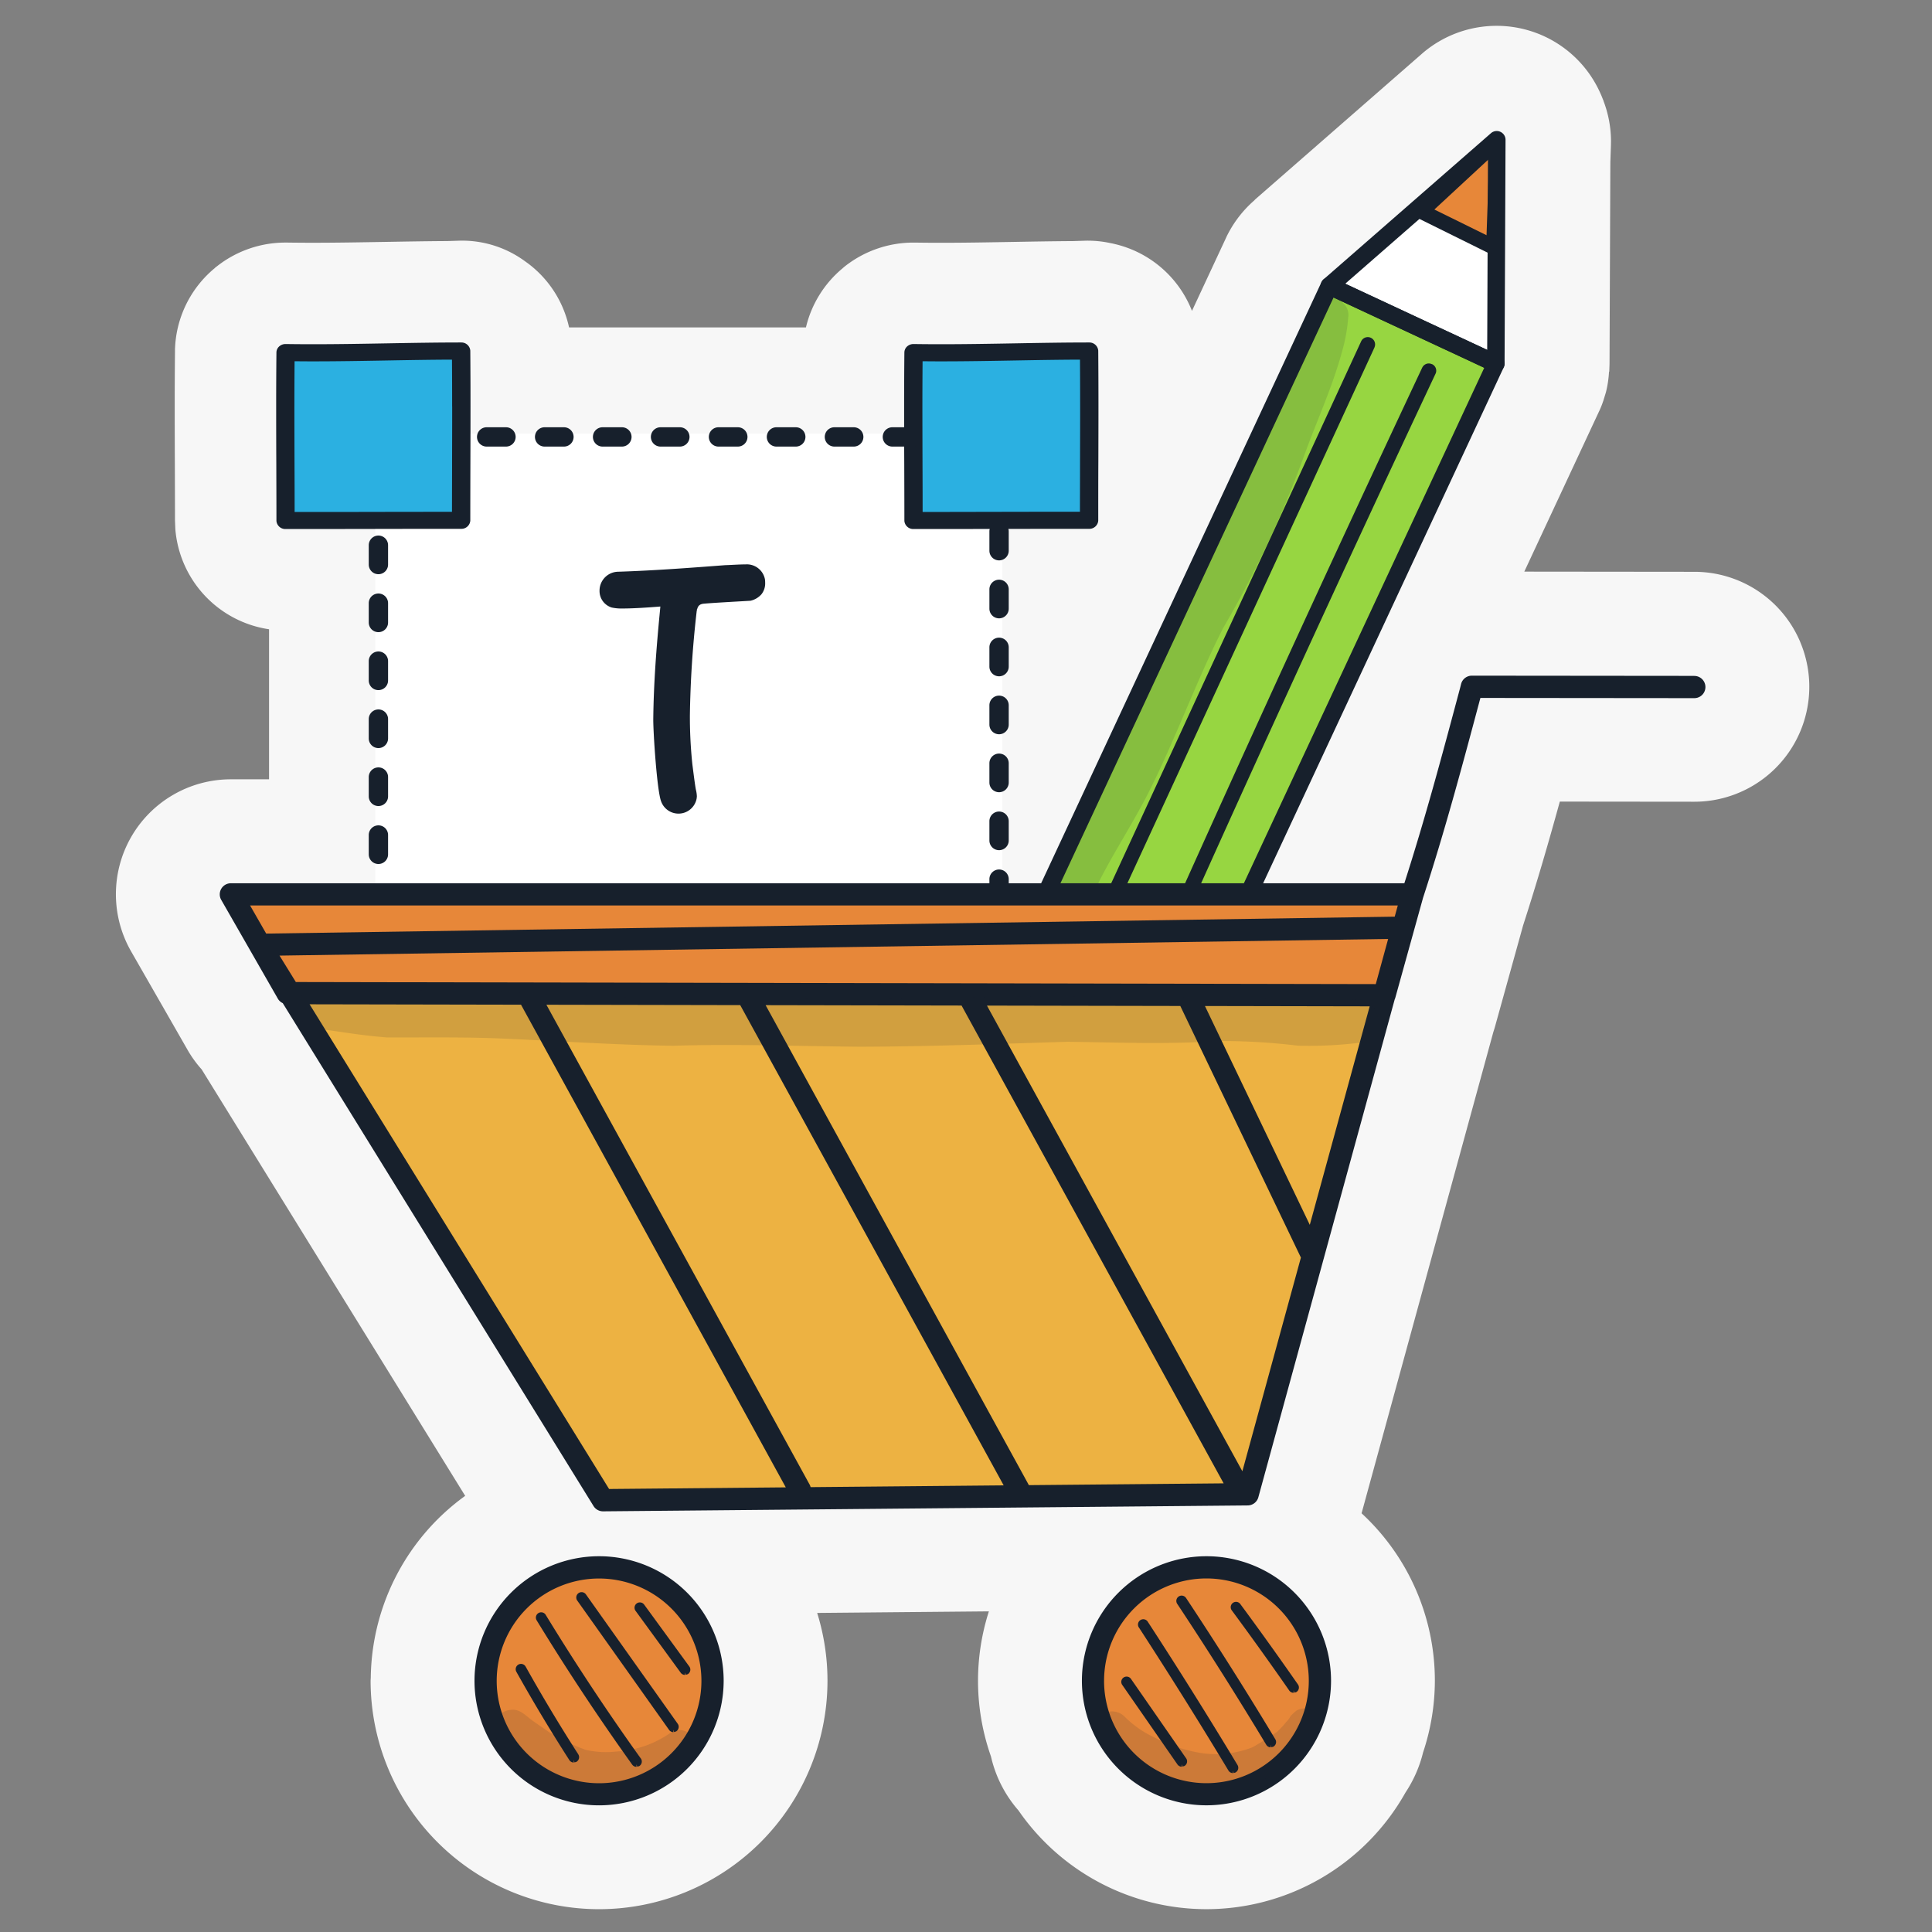 <svg xmlns="http://www.w3.org/2000/svg" xmlns:xlink="http://www.w3.org/1999/xlink" width="200" height="200" viewBox="0 0 200 200">
  <rect x="0" y="0" width="200" height="200" fill="#808080" stroke="none"/>
  <defs>
    <clipPath id="clip-path">
      <rect id="Rectangle_6384" data-name="Rectangle 6384" width="200" height="200" fill="none"/>
    </clipPath>
    <clipPath id="clip-path-2">
      <rect id="Rectangle_6374" data-name="Rectangle 6374" width="38.929" height="81.376" transform="translate(100.657 29.702)" fill="none"/>
    </clipPath>
    <clipPath id="clip-path-3">
      <rect id="Rectangle_6376" data-name="Rectangle 6376" width="12.701" height="16.561" transform="translate(96.221 108.678)" fill="none"/>
    </clipPath>
    <clipPath id="clip-path-4">
      <rect id="Rectangle_6375" data-name="Rectangle 6375" width="14.999" height="7.02" transform="translate(96.221 122.272) rotate(-65)" fill="none"/>
    </clipPath>
    <clipPath id="clip-path-5">
      <rect id="Rectangle_6378" data-name="Rectangle 6378" width="111.871" height="6.154" transform="translate(30.822 102.209)" fill="none"/>
    </clipPath>
    <clipPath id="clip-path-6">
      <rect id="Rectangle_6377" data-name="Rectangle 6377" width="111.871" height="6.147" transform="translate(30.822 102.216)" fill="none"/>
    </clipPath>
    <clipPath id="clip-path-7">
      <rect id="Rectangle_6380" data-name="Rectangle 6380" width="20.969" height="8.414" transform="translate(51.088 176.991)" fill="none"/>
    </clipPath>
    <clipPath id="clip-path-8">
      <rect id="Rectangle_6379" data-name="Rectangle 6379" width="20.966" height="8.4" transform="translate(51.088 176.995)" fill="none"/>
    </clipPath>
    <clipPath id="clip-path-9">
      <rect id="Rectangle_6382" data-name="Rectangle 6382" width="23.422" height="8.744" transform="translate(113.267 176.851)" fill="none"/>
    </clipPath>
    <clipPath id="clip-path-10">
      <rect id="Rectangle_6381" data-name="Rectangle 6381" width="23.422" height="8.738" transform="translate(113.267 176.851)" fill="none"/>
    </clipPath>
  </defs>
  <g id="realisation-design-boutique-en-ligne-illustration" clip-path="url(#clip-path)">
    <path id="Tracé_30105" data-name="Tracé 30105" d="M186.361,66.46A11.893,11.893,0,0,0,175.4,59.193h.01l-17.615-.018L165.527,42.6a8.558,8.558,0,0,0,.405-.992l.048-.135.263-.858.005-.019a11.234,11.234,0,0,0,.317-2.112l.021,0,.008-.117.024-.688.084-20.863.063-1.832,0-.05c0-.125.005-.242.005-.351A11.75,11.75,0,0,0,166,10.469l.01,0c-.023-.064-.053-.123-.077-.186-.08-.2-.16-.405-.251-.6a11.756,11.756,0,0,0-5.78-5.906l-.071-.034A11.784,11.784,0,0,0,147.22,5.543l-.037.034-17.3,15.112.012.013a11.817,11.817,0,0,0-2.928,3.81l-.044.1-3.53,7.571c-.133-.339-.281-.67-.444-.989a11.371,11.371,0,0,0-7.311-5.873c-.064-.018-.129-.031-.193-.048-.153-.038-.307-.073-.462-.1a11.017,11.017,0,0,0-2.676-.254l-1.226.039c-2.118.013-4.212.05-6.207.086h.011c-2.539.044-5.074.089-7.534.089q-1.321,0-2.61-.02v0c-.061,0-.123,0-.184,0a11.467,11.467,0,0,0-7.148,2.5l0,0c-.023.018-.043.039-.066.059s-.063.044-.093.069l.006.008a11.349,11.349,0,0,0-3.825,6.145H58.909A11.271,11.271,0,0,0,54.7,27.3c-.081-.064-.165-.119-.247-.179-.126-.092-.25-.185-.381-.272a11,11,0,0,0-6.579-1.932l-1.183.038c-2.2.013-4.371.052-6.435.087h0c-2.537.044-5.073.088-7.533.088q-1.323,0-2.611-.019v0l-.185,0A11.456,11.456,0,0,0,22.4,27.613l0-.006c-.023.017-.042.039-.065.058s-.063.045-.093.071l.006.006a11.359,11.359,0,0,0-4.133,8.444l0,.192q-.03,2.99-.027,5.871,0,3.016.013,5.9v0c.006,1.924.013,3.825.013,5.732l.038.91a11.417,11.417,0,0,0,9.7,10.351V80.674H23.863A11.9,11.9,0,0,0,13.6,86.608l-.031.054a11.907,11.907,0,0,0,0,11.819l.006.012L16.56,103.7l.036.06,2.841,4.96-.015-.026a11.836,11.836,0,0,0,1.455,2.011L48.155,154.85a23.574,23.574,0,0,0-9.772,18.775c0,.128-.018.255-.018.382A23.656,23.656,0,0,0,62.01,197.639h.019a23.654,23.654,0,0,0,23.632-23.632v-.024a23.668,23.668,0,0,0-1.067-7.012l17.775-.163a23.579,23.579,0,0,0-1.125,7.175V174a23.613,23.613,0,0,0,1.34,7.826,12.8,12.8,0,0,0,2.847,5.59,23.654,23.654,0,0,0,19.45,10.221h.016a23.651,23.651,0,0,0,20.6-12.078,13.167,13.167,0,0,0,1.822-4.156,23.57,23.57,0,0,0,1.218-7.4v-.022a23.593,23.593,0,0,0-7.587-17.326L154.6,106.8c.063-.183.117-.359.187-.61l2.885-10.394c1.409-4.352,2.636-8.589,3.8-12.815l13.916.014h.011a11.9,11.9,0,0,0,10.96-16.533M32.663,87.552l.006.011Z" fill="#f7f7f7"/>
    <rect id="Rectangle_6372" data-name="Rectangle 6372" width="64.902" height="57.454" transform="translate(38.852 44.895)" fill="#fff"/>
    <path id="Tracé_30106" data-name="Tracé 30106" d="M29.979,36.493V54.124H48.348l-.493-18.209Z" fill="#2bb0e1"/>
    <path id="Tracé_30107" data-name="Tracé 30107" d="M94.788,36.493V54.124h18.369l-.493-18.209Z" fill="#2bb0e1"/>
    <path id="Tracé_30108" data-name="Tracé 30108" d="M94.788,92.951v17.631h18.369l-.493-18.209Z" fill="#edb242"/>
    <path id="Tracé_30109" data-name="Tracé 30109" d="M48.684,36.31l0-.02a.92.92,0,0,0-.916-.837h-.03c-2.558,0-5.162.046-7.677.091s-5.117.09-7.7.09q-1.4,0-2.786-.02h-.024a.982.982,0,0,0-.616.219h0l0,0,0,0h0a.861.861,0,0,0-.319.643v.009q-.029,2.959-.026,5.845,0,2.94.013,5.79c.006,1.913.013,3.827.013,5.76v.021l0,.021a.92.92,0,0,0,.916.843h.032q4.575,0,9.11-.01t9.065-.01h.03a.92.92,0,0,0,.916-.843l0-.021v-.021c0-2.123.005-4.152.011-6.137.005-1.935.011-3.818.011-5.7s-.006-3.764-.022-5.7ZM46.81,42.082c0,1.862-.005,3.726-.011,5.644,0,1.7-.009,3.453-.01,5.257q-4.05,0-8.122.009T30.5,53q0-2.451-.012-4.881-.009-2.839-.013-5.775c0-1.63.007-3.284.02-4.948.629.006,1.258.011,1.887.011,2.595,0,5.188-.046,7.713-.091,2.2-.039,4.46-.08,6.694-.086.011,1.636.016,3.244.016,4.851M30,36.89Z" fill="#17202c"/>
    <path id="Tracé_30110" data-name="Tracé 30110" d="M113.689,36.331V36.31l0-.02a.92.92,0,0,0-.916-.837h-.03c-2.558,0-5.162.046-7.677.091s-5.117.09-7.7.09q-1.4,0-2.786-.02h-.024a.982.982,0,0,0-.616.219h0l0,0,0,0h0a.861.861,0,0,0-.319.643v.009q-.028,2.959-.026,5.845,0,2.94.013,5.79c.006,1.913.013,3.827.013,5.76v.021l0,.021a.92.92,0,0,0,.916.843h.032q4.575,0,9.11-.01t9.065-.01h.03a.92.92,0,0,0,.916-.843l0-.021v-.021c0-2.123,0-4.152.011-6.137.005-1.935.011-3.818.011-5.7s-.006-3.764-.022-5.7m-1.874,5.751c0,1.862-.005,3.726-.011,5.644,0,1.7-.009,3.453-.01,5.257q-4.05,0-8.122.009T95.51,53q0-2.451-.012-4.881-.009-2.839-.013-5.775c0-1.63.007-3.284.02-4.948.629.006,1.258.011,1.887.011,2.6,0,5.188-.046,7.713-.091,2.2-.039,4.46-.08,6.694-.086.011,1.636.016,3.244.016,4.851M95.007,36.89Z" fill="#17202c"/>
    <path id="Tracé_30111" data-name="Tracé 30111" d="M88.379,44.23h-2a1,1,0,0,0,0,2h2a1,1,0,0,0,0-2" fill="#17202c"/>
    <path id="Tracé_30112" data-name="Tracé 30112" d="M76.379,44.23h-2a1,1,0,0,0,0,2h2a1,1,0,0,0,0-2" fill="#17202c"/>
    <path id="Tracé_30113" data-name="Tracé 30113" d="M70.379,44.23h-2a1,1,0,0,0,0,2h2a1,1,0,0,0,0-2" fill="#17202c"/>
    <path id="Tracé_30114" data-name="Tracé 30114" d="M94.379,44.23h-2a1,1,0,0,0,0,2h2a1,1,0,0,0,0-2" fill="#17202c"/>
    <path id="Tracé_30115" data-name="Tracé 30115" d="M52.379,44.23h-2a1,1,0,0,0,0,2h2a1,1,0,0,0,0-2" fill="#17202c"/>
    <path id="Tracé_30116" data-name="Tracé 30116" d="M64.379,44.23h-2a1,1,0,0,0,0,2h2a1,1,0,0,0,0-2" fill="#17202c"/>
    <path id="Tracé_30117" data-name="Tracé 30117" d="M58.379,44.23h-2a1,1,0,0,0,0,2h2a1,1,0,0,0,0-2" fill="#17202c"/>
    <path id="Tracé_30118" data-name="Tracé 30118" d="M82.379,44.23h-2a1,1,0,0,0,0,2h2a1,1,0,0,0,0-2" fill="#17202c"/>
    <path id="Tracé_30119" data-name="Tracé 30119" d="M39.173,73.441a1,1,0,0,0-1,1v2a1,1,0,0,0,2,0v-2a1,1,0,0,0-1-1" fill="#17202c"/>
    <path id="Tracé_30120" data-name="Tracé 30120" d="M39.173,67.441a1,1,0,0,0-1,1v2a1,1,0,0,0,2,0v-2a1,1,0,0,0-1-1" fill="#17202c"/>
    <path id="Tracé_30121" data-name="Tracé 30121" d="M39.173,61.441a1,1,0,0,0-1,1v2a1,1,0,0,0,2,0v-2a1,1,0,0,0-1-1" fill="#17202c"/>
    <path id="Tracé_30122" data-name="Tracé 30122" d="M39.173,91.441a1,1,0,0,0-1,1v2a1,1,0,0,0,2,0v-2a1,1,0,0,0-1-1" fill="#17202c"/>
    <path id="Tracé_30123" data-name="Tracé 30123" d="M39.173,55.441a1,1,0,0,0-1,1v2a1,1,0,1,0,2,0v-2a1,1,0,0,0-1-1" fill="#17202c"/>
    <path id="Tracé_30124" data-name="Tracé 30124" d="M39.173,79.441a1,1,0,0,0-1,1v2a1,1,0,0,0,2,0v-2a1,1,0,0,0-1-1" fill="#17202c"/>
    <path id="Tracé_30125" data-name="Tracé 30125" d="M39.173,85.441a1,1,0,0,0-1,1v2a1,1,0,0,0,2,0v-2a1,1,0,0,0-1-1" fill="#17202c"/>
    <path id="Tracé_30126" data-name="Tracé 30126" d="M103.423,54.01a1,1,0,0,0-1,1v2a1,1,0,0,0,2,0v-2a1,1,0,0,0-1-1" fill="#17202c"/>
    <path id="Tracé_30127" data-name="Tracé 30127" d="M103.423,72.01a1,1,0,0,0-1,1v2a1,1,0,0,0,2,0v-2a1,1,0,0,0-1-1" fill="#17202c"/>
    <path id="Tracé_30128" data-name="Tracé 30128" d="M103.423,78.01a1,1,0,0,0-1,1v2a1,1,0,0,0,2,0v-2a1,1,0,0,0-1-1" fill="#17202c"/>
    <path id="Tracé_30129" data-name="Tracé 30129" d="M103.423,84.01a1,1,0,0,0-1,1v2a1,1,0,0,0,2,0v-2a1,1,0,0,0-1-1" fill="#17202c"/>
    <path id="Tracé_30130" data-name="Tracé 30130" d="M103.423,60.01a1,1,0,0,0-1,1v2a1,1,0,1,0,2,0v-2a1,1,0,0,0-1-1" fill="#17202c"/>
    <path id="Tracé_30131" data-name="Tracé 30131" d="M103.423,90.01a1,1,0,0,0-1,1v1.364a1,1,0,0,0,2,0V91.01a1,1,0,0,0-1-1" fill="#17202c"/>
    <path id="Tracé_30132" data-name="Tracé 30132" d="M103.423,66.01a1,1,0,0,0-1,1v2a1,1,0,0,0,2,0v-2a1,1,0,0,0-1-1" fill="#17202c"/>
    <path id="Tracé_30133" data-name="Tracé 30133" d="M79.187,59.973a1.907,1.907,0,0,0-2.021-1.547c-.677,0-1.693.075-2.085.079-3.678.28-7.364.561-11.091.68a1.957,1.957,0,0,0-1.926,1.977,1.786,1.786,0,0,0,1.262,1.729,4.839,4.839,0,0,0,1.162.1c1.169,0,2.765-.119,3.281-.159l.592-.045-.056.591c-.36,3.714-.639,7.378-.678,11.071-.011,1.36.383,7.4.809,8.5a1.91,1.91,0,0,0,3.684-.309l.02-.2a3.294,3.294,0,0,0-.1-.687c-.093-.432-.325-2.313-.369-2.654a47,47,0,0,1-.254-5.028,106.709,106.709,0,0,1,.694-10.713h0a.9.9,0,0,1,.034-.188v-.081l.047-.093.03-.093a.6.6,0,0,1,.479-.381l0-.011c.663-.086,4.39-.281,4.99-.322a2.147,2.147,0,0,0,1.125-.659,1.807,1.807,0,0,0,.393-1.227,2.652,2.652,0,0,0-.021-.328" fill="#17202c"/>
    <path id="Tracé_30134" data-name="Tracé 30134" d="M117.454,113.062q-2.267,5.1-4.793,10.072a8.367,8.367,0,0,1-2.585,3.446,4.214,4.214,0,0,1-3.038.382,16.519,16.519,0,0,1-7.728-3.493,3.568,3.568,0,0,1-1.1-1.285c-.708-1.593.25-3.875,1.173-5.753L104.513,106a28.491,28.491,0,0,1,8.434,3.177c1.787.9,3.771,2.145,4.507,3.881" fill="#e78739"/>
    <rect id="Rectangle_6373" data-name="Rectangle 6373" width="79.262" height="19.018" transform="translate(104.113 101.437) rotate(-65)" fill="#97d641"/>
    <path id="Tracé_30135" data-name="Tracé 30135" d="M148.235,37.69h0Z" fill="#17202c"/>
    <path id="Tracé_30136" data-name="Tracé 30136" d="M148.234,37.694l0,0-.013,0a.151.151,0,0,0-.017-.01l0,.006a.751.751,0,0,0-.291-.066.762.762,0,0,0-.687.436q-2.406,5.114-4.8,10.252l.453.211v0l-.453-.211c-8.294,17.787-16.5,35.782-24.445,53.633h0l-.007.015-.006.017.006,0a.74.74,0,0,0,.394.969h0l0,0a.763.763,0,0,0,.991-.381l0,0,0,0C128.843,81.28,138.68,59.794,148.6,38.7l.014-.029.007-.016.007-.016a.726.726,0,0,0,.05-.27.741.741,0,0,0-.445-.677" fill="#17202c"/>
    <path id="Tracé_30137" data-name="Tracé 30137" d="M140.9,35.345Z" fill="#17202c"/>
    <path id="Tracé_30138" data-name="Tracé 30138" d="M142.278,35.987h0l.006-.013.005-.012-.005,0a.757.757,0,0,0-1.384-.615L111.554,98.976v0a.76.76,0,0,0,1.378.642h0Z" fill="#17202c"/>
    <path id="Tracé_30139" data-name="Tracé 30139" d="M140.9,35.343h0v0Z" fill="#17202c"/>
    <g id="Groupe_7432" data-name="Groupe 7432" opacity="0.129">
      <g id="Groupe_7431" data-name="Groupe 7431">
        <g id="Groupe_7430" data-name="Groupe 7430" clip-path="url(#clip-path-2)">
          <path id="Tracé_30140" data-name="Tracé 30140" d="M105.282,110.147c.034-3.665.075-4.606,3.038-6.669a1.255,1.255,0,0,0,.949-1.5,1.277,1.277,0,0,0-.1-.287.416.416,0,0,1,.061-.072,19.856,19.856,0,0,0,1.116-2.226c1.231-2.736,2.161-5.612,3.509-8.294,1.6-3.11,2.989-5.148,4.838-8.659,2.918-5.677,5.037-11.726,7.922-17.418a109.537,109.537,0,0,0,8.3-17.605c1.415-3.954,3.225-7.744,4.235-11.868a17.374,17.374,0,0,0,.417-2.674,1.639,1.639,0,0,0-.574-1.539c-1.195-1.178-1.6-2.315-1.54-1.138-.159,3.7-4.073,8.735-5.554,12.857-2.748,7.386-6.5,14.291-10.247,21.213-3.761,7.86-7.257,15.846-11.386,23.531a64.732,64.732,0,0,0-5.113,10.514c-.16.616-.684,1.161-.6,1.851a7.662,7.662,0,0,0-3.7,8.387,1.737,1.737,0,0,0,.633,1.518c1.306,1.305,3.872,1.358,3.8.078" fill="#17202c"/>
        </g>
      </g>
    </g>
    <g id="Groupe_7437" data-name="Groupe 7437" opacity="0.129">
      <g id="Groupe_7436" data-name="Groupe 7436">
        <g id="Groupe_7435" data-name="Groupe 7435" clip-path="url(#clip-path-3)">
          <g id="Groupe_7434" data-name="Groupe 7434">
            <g id="Groupe_7433" data-name="Groupe 7433" clip-path="url(#clip-path-4)">
              <path id="Tracé_30141" data-name="Tracé 30141" d="M100.65,124.31a2.485,2.485,0,0,0,2.294-.014.889.889,0,0,0,.277-.849,4.421,4.421,0,0,0-.178-.769l-.009-.064a10.382,10.382,0,0,1,.612-5.155c1.11-2.618,1.153-2.3,2.787-3.972.37-.4,1.091-.638,1.162-1.193.394-1.395-3.1-3.174-4.262-2.185-3.4,1.92-3.733,5.615-4.624,8.834a14.981,14.981,0,0,0-.29,2.92,2.814,2.814,0,0,0,.34.974,3.5,3.5,0,0,0,1.89,1.47" fill="#17202c"/>
            </g>
          </g>
        </g>
      </g>
    </g>
    <path id="Tracé_30142" data-name="Tracé 30142" d="M98.4,116.692q.144-.309.292-.611l5.128-10.426a.783.783,0,0,1,.818-.428,29.139,29.139,0,0,1,8.665,3.256c1.671.841,4,2.2,4.875,4.274a.782.782,0,0,1-.006.622c-1.511,3.392-3.13,6.792-4.809,10.108a8.963,8.963,0,0,1-2.874,3.758,4.941,4.941,0,0,1-3.575.486,17.4,17.4,0,0,1-8.088-3.662,4.3,4.3,0,0,1-1.318-1.575c-.745-1.679-.027-3.829.893-5.8m6.565-9.819-4.869,9.9c-.837,1.7-1.724,3.819-1.158,5.087a2.817,2.817,0,0,0,.877,1,15.852,15.852,0,0,0,7.356,3.34,3.5,3.5,0,0,0,2.5-.277,7.808,7.808,0,0,0,2.3-3.134c1.615-3.186,3.171-6.45,4.627-9.708-.593-1.094-1.907-2.144-4-3.2a29.962,29.962,0,0,0-7.638-3.01" fill="#17202c"/>
    <path id="Tracé_30143" data-name="Tracé 30143" d="M154.848,37.637l.093-23.174L137.612,29.6Z" fill="#fff"/>
    <path id="Tracé_30144" data-name="Tracé 30144" d="M154.618,25.593l-7.493-3.705,7.878-7.3Z" fill="#e78739"/>
    <path id="Tracé_30145" data-name="Tracé 30145" d="M155.627,13.877a.906.906,0,0,0-1.278-.094L137.015,28.918a.908.908,0,0,0-.223.3h0a.9.9,0,0,0,.438,1.2l17.237,8.038a.894.894,0,0,0,.366.084h.014a.906.906,0,0,0,.906-.892h0l.1-23.179h0a.91.91,0,0,0-.22-.589m-1.6,2.587-.079,19.755-14.694-6.852Z" fill="#17202c"/>
    <path id="Tracé_30146" data-name="Tracé 30146" d="M155.231,36.818l-17.238-8.039a.908.908,0,0,0-1.2.438l-33.5,71.836.113.053-.114-.053a.891.891,0,0,0-.085.381.908.908,0,0,0,.523.822l17.238,8.039a.907.907,0,0,0,1.2-.439l33.5-71.836a.9.9,0,0,0-.438-1.2M138.05,30.8l15.6,7.272-32.732,70.194L105.318,101Z" fill="#17202c"/>
    <path id="Tracé_30147" data-name="Tracé 30147" d="M100.9,103.729a22.644,22.644,0,0,1,2.355-3.867,1.7,1.7,0,0,1,.821-.667,1.609,1.609,0,0,1,1.1.09,109.384,109.384,0,0,1,17.611,8.3.781.781,0,0,1,.376.641c.128,3.512-3.459,8.5-3.962,8.839-1.079.726-6.119-1.183-7.667-1.974l-1.2-.616c-3.821-1.952-7.772-3.97-10.316-5.648a.78.78,0,0,1-.35-.715,13.033,13.033,0,0,1,1.235-4.377m3.66-3.011-.051.065a15.636,15.636,0,0,0-3.235,6.993c2.48,1.581,6.181,3.471,9.767,5.3l1.2.615a22.245,22.245,0,0,0,6.134,1.99c.648-.8,3.053-4.4,3.217-7a109.118,109.118,0,0,0-16.978-7.947l-.055-.025" fill="#17202c"/>
    <path id="Tracé_30148" data-name="Tracé 30148" d="M146.418,21.557a.76.76,0,0,1,.18-.247l7.874-7.293a.781.781,0,0,1,1.31.6l-.383,11a.781.781,0,0,1-.805.754.792.792,0,0,1-.323-.082l-7.49-3.705a.784.784,0,0,1-.362-1.03m7.739-5.119-5.672,5.253,5.4,2.662Z" fill="#17202c"/>
    <path id="Tracé_30149" data-name="Tracé 30149" d="M26.894,97.8,145.21,96.031l-16.059,58.653-66.734.609Z" fill="#edb242"/>
    <path id="Tracé_30150" data-name="Tracé 30150" d="M23.9,92.581l5.862,10.228,113.554.219,2.9-10.447Z" fill="#e78739"/>
    <path id="Tracé_30151" data-name="Tracé 30151" d="M50.271,173.995a11.745,11.745,0,1,1,11.746,11.744h0a11.746,11.746,0,0,1-11.745-11.744" fill="#e78739"/>
    <path id="Tracé_30152" data-name="Tracé 30152" d="M113.144,173.995a11.745,11.745,0,1,1,11.746,11.744h0a11.746,11.746,0,0,1-11.745-11.744" fill="#e78739"/>
    <path id="Tracé_30153" data-name="Tracé 30153" d="M62.013,161.1h0a12.9,12.9,0,0,0-12.893,12.895v0a12.9,12.9,0,0,0,12.9,12.893h0v0a12.91,12.91,0,0,0,12.893-12.9h0A12.9,12.9,0,0,0,62.013,161.1M51.418,174v0a10.6,10.6,0,0,1,10.6-10.593h0v0a10.606,10.606,0,0,1,10.593,10.6v0a10.6,10.6,0,0,1-10.6,10.593h0A10.6,10.6,0,0,1,51.418,174" fill="#17202c"/>
    <path id="Tracé_30154" data-name="Tracé 30154" d="M124.893,161.1h0a12.9,12.9,0,0,0-12.895,12.891v0h0v0a12.9,12.9,0,0,0,12.891,12.894v0a12.908,12.908,0,0,0,12.9-12.9h0A12.9,12.9,0,0,0,124.893,161.1m-10.6,12.9h0a10.6,10.6,0,0,1,10.593-10.6v0a10.607,10.607,0,0,1,10.6,10.6v0a10.594,10.594,0,0,1-10.593,10.594h0A10.6,10.6,0,0,1,114.292,174Z" fill="#17202c"/>
    <path id="Tracé_30155" data-name="Tracé 30155" d="M175.4,69.967l-23.037-.022h0a1.149,1.149,0,0,0-1.11.855l-.1.4c-1.854,6.948-3.616,13.522-5.776,20.235H23.9a1.148,1.148,0,0,0-1.15,1.151,1.124,1.124,0,0,0,.152.57l5.863,10.23a1.129,1.129,0,0,0,.506.459L61.439,155.9h0a1.151,1.151,0,0,0,.979.553h.008l66.738-.611a1.152,1.152,0,0,0,1.1-.846l14.12-51.559a.9.9,0,0,0,.044-.1l2.885-10.395,0,0c2.252-6.9,4.049-13.614,5.937-20.691l22.145.021a1.15,1.15,0,1,0,0-2.3M28.936,98.924,143.7,97.2l-1.28,4.675-111.794-.216Zm95.8,5.218,17.053.033-6.2,22.62Zm19.644-9.249L27.556,96.644l-1.669-2.911H144.7Zm-90.444,9.113,27.408,49.965-18.292.168L32.049,103.964ZM83.8,153.661l-27.237-49.65,20.064.039L103.9,153.765l-19.987.183a1.194,1.194,0,0,0-.109-.287m22.661,0L79.257,104.055l20.285.039,27.129,49.462-20.174.185c-.012-.026-.018-.054-.032-.08M102.17,104.1l20.015.038,12.484,26.045-6.06,22.122Z" fill="#17202c"/>
    <path id="Tracé_30156" data-name="Tracé 30156" d="M54.416,172.528Z" fill="#17202c"/>
    <path id="Tracé_30157" data-name="Tracé 30157" d="M59.863,181.606c-1.9-2.956-3.732-6.01-5.447-9.077a.55.55,0,0,0-.962.535c1.728,3.09,3.573,6.165,5.483,9.138a.552.552,0,0,0,.462.253v-.25h0l.07.24.164-.048.034-.01.031-.02a.551.551,0,0,0,.163-.761Z" fill="#17202c"/>
    <path id="Tracé_30158" data-name="Tracé 30158" d="M58.94,182.206l0,0Z" fill="#17202c"/>
    <path id="Tracé_30159" data-name="Tracé 30159" d="M66.329,182.027l0,0c-3.442-4.8-6.75-9.8-9.836-14.856l-.011-.019,0,0,0,0a.547.547,0,0,0-.458-.246.549.549,0,0,0-.55.55.547.547,0,0,0,.089.294l0,0c3.1,5.076,6.424,10.1,9.881,14.923a.548.548,0,0,0,.447.229h0v-.248l.077.237.174-.056.037-.012.032-.023a.55.55,0,0,0,.126-.767Z" fill="#17202c"/>
    <path id="Tracé_30160" data-name="Tracé 30160" d="M60.656,165.053a.55.55,0,0,0-1,.319.541.541,0,0,0,.1.318l9.507,13.389a.549.549,0,0,0,.449.233v-.24l.073.229.173-.055.037-.012.031-.022a.55.55,0,0,0,.233-.45.544.544,0,0,0-.1-.316Z" fill="#17202c"/>
    <path id="Tracé_30161" data-name="Tracé 30161" d="M66.682,166.106h0a.55.55,0,0,0-.888.65l4.675,6.408a.55.55,0,0,0,.444.225h0v-.249l.077.238.178-.058.038-.012.032-.024a.549.549,0,0,0,.12-.768Z" fill="#17202c"/>
    <path id="Tracé_30162" data-name="Tracé 30162" d="M116.307,173.655Z" fill="#17202c"/>
    <path id="Tracé_30163" data-name="Tracé 30163" d="M122.781,182.013l-5.707-8.221v0h0a.551.551,0,0,0-1,.316.554.554,0,0,0,.1.313l5.714,8.233a.551.551,0,0,0,.452.236h0v-.248l.073.232.172-.053.036-.012.032-.022a.55.55,0,0,0,.137-.764Z" fill="#17202c"/>
    <path id="Tracé_30164" data-name="Tracé 30164" d="M127.165,183.284h0Z" fill="#17202c"/>
    <path id="Tracé_30165" data-name="Tracé 30165" d="M128.11,182.718c-2.987-4.954-6.1-9.939-9.278-14.813h0l-.03-.046-.007-.01-.007-.009a.548.548,0,0,0-.872.664h0c3.161,4.864,6.274,9.836,9.251,14.779a.55.55,0,0,0,.472.268h0v-.25h0l.067.241.155-.043.034-.009.03-.019a.551.551,0,0,0,.183-.753Z" fill="#17202c"/>
    <path id="Tracé_30166" data-name="Tracé 30166" d="M132.019,180.048Z" fill="#17202c"/>
    <path id="Tracé_30167" data-name="Tracé 30167" d="M122.778,165.422l0,0,0,0a.553.553,0,0,0-.459-.246.543.543,0,0,0-.3.093.548.548,0,0,0-.153.763h0c3.158,4.762,6.256,9.668,9.214,14.583a.551.551,0,0,0,.472.267h0v-.25h0l.066.241.155-.043.034-.009.03-.019a.55.55,0,0,0,.184-.753c-2.968-4.929-6.075-9.85-9.241-14.626" fill="#17202c"/>
    <path id="Tracé_30168" data-name="Tracé 30168" d="M131.076,180.614Z" fill="#17202c"/>
    <path id="Tracé_30169" data-name="Tracé 30169" d="M134.361,174.372h0c-1.944-2.794-3.953-5.6-5.973-8.333h0l-.009-.013,0,0v0a.55.55,0,0,0-.871.671h0c2.013,2.726,4.017,5.522,5.953,8.306a.552.552,0,0,0,.452.236h0v-.25l.073.239.173-.054.036-.012.033-.022a.548.548,0,0,0,.136-.764" fill="#17202c"/>
    <path id="Tracé_30170" data-name="Tracé 30170" d="M133.457,175Z" fill="#17202c"/>
    <g id="Groupe_7442" data-name="Groupe 7442" opacity="0.129">
      <g id="Groupe_7441" data-name="Groupe 7441">
        <g id="Groupe_7440" data-name="Groupe 7440" clip-path="url(#clip-path-5)">
          <g id="Groupe_7439" data-name="Groupe 7439">
            <g id="Groupe_7438" data-name="Groupe 7438" clip-path="url(#clip-path-6)">
              <path id="Tracé_30171" data-name="Tracé 30171" d="M141.066,103.515a2.474,2.474,0,0,0-1.415.084,1.458,1.458,0,0,1-.172.047,26.933,26.933,0,0,1-8.125-.206,78.09,78.09,0,0,0-11.083-.1c-3.95,0-7.9-.206-11.847-.23-6.791.084-13.58.262-20.37.342-5.578-.028-11.152-.273-16.73-.1-7.847.006-15.674-.609-23.514-.824-3.39-.191-6.78.209-10.166.041-1.166-.056-2.328-.138-3.489-.254a3.766,3.766,0,0,0-2.033.073,2.154,2.154,0,0,0,.832,4.128c2.2.235,3.846.62,7.114.88,3.73.013,7.458-.05,11.188.084,6.14.25,12.279.7,18.427.777,6.43-.2,12.855.043,19.287.1,7.181-.015,14.359-.293,21.536-.512,5.18.062,10.351.286,15.527-.077a65.4,65.4,0,0,1,8.334.482,43.086,43.086,0,0,0,6.178-.282,2.281,2.281,0,0,0,.521-4.459" fill="#17202c"/>
            </g>
          </g>
        </g>
      </g>
    </g>
    <g id="Groupe_7447" data-name="Groupe 7447" opacity="0.129">
      <g id="Groupe_7446" data-name="Groupe 7446">
        <g id="Groupe_7445" data-name="Groupe 7445" clip-path="url(#clip-path-7)">
          <g id="Groupe_7444" data-name="Groupe 7444">
            <g id="Groupe_7443" data-name="Groupe 7443" clip-path="url(#clip-path-8)">
              <path id="Tracé_30172" data-name="Tracé 30172" d="M72.057,180.807a1.729,1.729,0,0,0-2.17-1.652,1.707,1.707,0,0,0-.531.265c-.088.056-.533.364-.768.48a10.277,10.277,0,0,1-3.745,1.3l-.4.065c-.181.019-.463.045-.671.056a9.431,9.431,0,0,1-3.151-.178,21.291,21.291,0,0,1-3.842-1.872c-.59-.432-1.209-.818-1.794-1.256s-1.153-1.061-1.958-1.022a1.962,1.962,0,0,0-1.379,3.328c1.222,1.065,1.973,1.6,2.255,1.912a8.667,8.667,0,0,0,4.564,2.588,14.191,14.191,0,0,0,4.672.564,10.945,10.945,0,0,0,4.361-.622,11.159,11.159,0,0,0,3.2-1.9,5.515,5.515,0,0,0,.966-.989l-.121.155a1.72,1.72,0,0,0,.512-1.227" fill="#17202c"/>
            </g>
          </g>
        </g>
      </g>
    </g>
    <g id="Groupe_7452" data-name="Groupe 7452" opacity="0.129">
      <g id="Groupe_7451" data-name="Groupe 7451">
        <g id="Groupe_7450" data-name="Groupe 7450" clip-path="url(#clip-path-9)">
          <g id="Groupe_7449" data-name="Groupe 7449">
            <g id="Groupe_7448" data-name="Groupe 7448" clip-path="url(#clip-path-10)">
              <path id="Tracé_30173" data-name="Tracé 30173" d="M136.622,178.047a1.654,1.654,0,0,0-2.051-1.124,1.675,1.675,0,0,0-.349.147c-.972.811-.419.514-1.116,1.241a9.709,9.709,0,0,1-.888.959c-.835.568-1.687,1.117-2.568,1.613a10.448,10.448,0,0,1-5.251.6,16,16,0,0,1-4.924-1.637,10.664,10.664,0,0,1-3.059-2.143,1.838,1.838,0,1,0-2.6,2.6,15.68,15.68,0,0,0,4.5,3.4c3.969,2.014,9.046,2.872,12.952.275a16.71,16.71,0,0,0,4.6-3.9,2.155,2.155,0,0,0,.762-2.028" fill="#17202c"/>
            </g>
          </g>
        </g>
      </g>
    </g>
  </g>
</svg>

